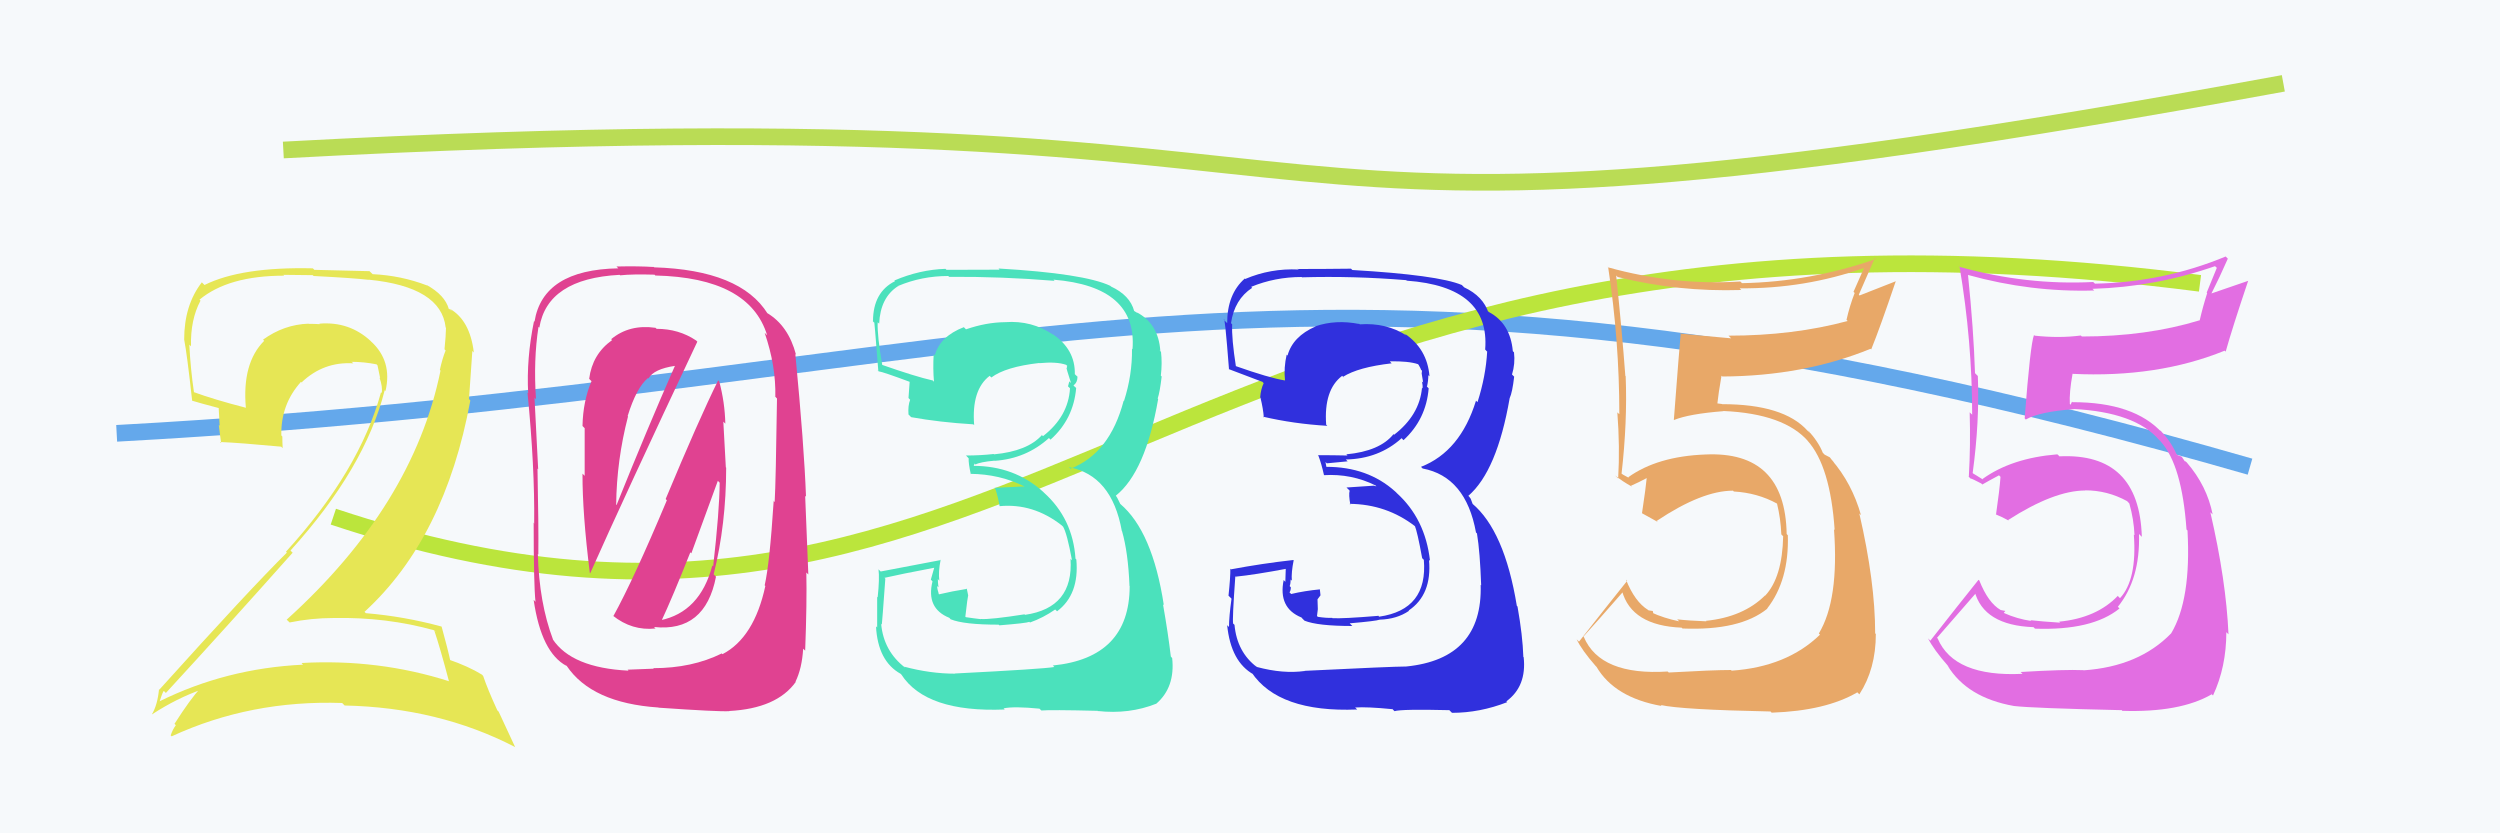 <svg xmlns="http://www.w3.org/2000/svg" width="150" height="50" viewBox="0,0,150,50"><rect width="100%" height="100%" fill="#F6F9FB"/><path d="M7 26 C62 23,76 11,135 28" stroke="#64a8eb" fill="none"/><path d="M20 31 C62 45,70 9,132 17" stroke="#bbe53c" fill="none"/><path fill="#e26ee2" d="M121.26 40.34L121.23 40.31L121.35 40.43Q117.25 40.63 116.26 38.31L116.14 38.19L116.22 38.27Q117.01 37.35 118.58 35.56L118.63 35.61L118.47 35.46Q119.01 37.52 122.01 37.63L122.00 37.62L122.10 37.72Q125.53 37.84 127.17 36.51L127.03 36.36L127.07 36.41Q128.42 34.75 128.34 32.04L128.39 32.09L128.51 32.21Q128.36 27.15 123.56 27.38L123.54 27.35L123.44 27.26Q120.70 27.48 118.95 28.74L118.99 28.78L118.59 28.53L118.39 28.41L118.36 28.38Q118.78 25.30 118.67 22.56L118.51 22.40L118.50 22.39Q118.42 19.80 118.08 16.49L118.12 16.53L118.09 16.50Q121.84 17.54 125.64 17.43L125.65 17.43L125.55 17.33Q129.32 17.22 132.90 15.97L133.01 16.07L132.40 17.56L132.43 17.59Q132.17 18.40 131.98 19.23L132.01 19.26L131.97 19.22Q128.79 20.19 124.91 20.19L124.93 20.21L124.85 20.13Q123.56 20.30 122.08 20.14L122.03 20.09L122.04 20.10Q121.82 20.65 121.48 25.10L121.60 25.23L121.55 25.17Q122.37 24.70 124.43 24.55L124.47 24.59L124.42 24.54Q128.11 24.73 129.55 26.40L129.60 26.44L129.65 26.50Q130.92 27.92 131.19 31.77L131.30 31.88L131.25 31.83Q131.48 35.98 130.27 38.00L130.22 37.96L130.27 38.00Q128.34 39.99 125.02 40.22L125.08 40.28L125.01 40.21Q123.90 40.16 121.23 40.32ZM127.28 42.59L127.45 42.76L127.34 42.65Q130.80 42.76 132.70 41.66L132.61 41.56L132.78 41.73Q133.58 40.02 133.58 37.93L133.58 37.93L133.71 38.06Q133.57 34.84 132.62 30.73L132.74 30.85L132.76 30.87Q132.42 29.15 131.20 27.74L131.13 27.68L131.09 27.68L130.90 27.40L130.64 27.30L130.58 27.23Q130.27 26.51 129.62 25.82L129.67 25.87L129.56 25.80L129.73 25.97Q128.05 24.13 124.35 24.13L124.32 24.10L124.24 24.28L124.19 24.24Q124.15 23.55 124.35 22.45L124.48 22.58L124.33 22.43Q129.45 22.68 133.48 21.04L133.40 20.96L133.54 21.10Q133.94 19.67 134.89 16.85L134.89 16.85L132.62 17.63L132.66 17.66Q133.17 16.66 133.67 15.52L133.65 15.50L133.54 15.39Q129.80 16.94 125.69 17.02L125.71 17.03L125.59 16.92Q121.57 17.12 117.61 16.02L117.47 15.88L117.57 15.98Q118.33 20.47 118.33 24.89L118.32 24.87L118.18 24.74Q118.24 26.70 118.13 28.60L118.07 28.55L118.23 28.71Q118.31 28.71 118.88 29.01L119.04 29.17L118.94 29.07Q119.30 28.86 119.94 28.52L119.98 28.56L120.03 28.61Q119.98 29.36 119.76 30.88L119.80 30.92L119.74 30.86Q120.12 31.01 120.53 31.24L120.48 31.19L120.49 31.20Q123.25 29.43 125.12 29.43L125.28 29.59L125.11 29.42Q126.45 29.42 127.63 30.07L127.61 30.05L127.76 30.21Q128.03 31.16 128.07 32.11L128.05 32.09L128.03 32.08Q128.23 34.78 127.20 35.89L127.05 35.74L127.07 35.75Q125.80 37.08 123.55 37.30L123.49 37.25L123.61 37.36Q122.51 37.29 121.82 37.21L121.88 37.26L121.88 37.26Q121.02 37.13 120.26 36.79L120.23 36.76L120.32 36.66L120.04 36.60L120.04 36.60Q119.29 36.17 118.76 34.83L118.74 34.81L118.71 34.79Q117.49 36.31 115.82 38.44L115.68 38.30L115.68 38.30Q116.03 38.99 116.87 39.94L117.01 40.09L116.85 39.93Q118.02 41.86 120.84 42.36L120.75 42.27L120.84 42.36Q121.93 42.49 127.29 42.61Z"/><path d="M17 9 C91 5,66 18,137 5" stroke="#badc55" fill="none"/><path fill="#e8a868" d="M100.18 40.40L100.06 40.29L100.07 40.29Q96.02 40.55 95.03 38.22L95.02 38.21L95.00 38.20Q95.82 37.30 97.38 35.51L97.44 35.57L97.32 35.45Q97.89 37.54 100.90 37.66L100.87 37.63L100.95 37.71Q104.40 37.85 106.04 36.52L105.98 36.46L106.03 36.51Q107.35 34.82 107.27 32.12L107.31 32.16L107.20 32.04Q107.11 27.04 102.31 27.27L102.37 27.33L102.31 27.27Q99.45 27.38 97.70 28.63L97.73 28.67L97.40 28.49L97.18 28.34L97.29 28.45Q97.65 25.31 97.54 22.57L97.45 22.48L97.52 22.55Q97.32 19.84 96.97 16.53L96.98 16.54L97.06 16.62Q100.67 17.52 104.47 17.40L104.51 17.44L104.38 17.30Q108.29 17.33 111.86 16.07L111.85 16.06L111.21 17.51L111.28 17.58Q110.98 18.35 110.79 19.19L110.81 19.21L110.86 19.26Q107.59 20.14 103.71 20.14L103.86 20.29L103.87 20.30Q102.29 20.16 100.80 20.01L100.92 20.13L100.84 20.05Q100.77 20.75 100.43 25.20L100.45 25.21L100.44 25.20Q101.35 24.83 103.41 24.67L103.22 24.49L103.40 24.66Q107.06 24.82 108.51 26.50L108.56 26.55L108.45 26.44Q109.82 27.96 110.08 31.81L110.23 31.95L110.04 31.76Q110.35 35.99 109.13 38.01L109.21 38.09L109.20 38.08Q107.21 40.01 103.90 40.24L103.86 40.20L103.86 40.20Q102.79 40.20 100.13 40.35ZM106.27 42.72L106.17 42.63L106.30 42.76Q109.54 42.65 111.44 41.54L111.53 41.63L111.56 41.66Q112.55 40.14 112.55 38.04L112.51 38.00L112.51 38.00Q112.51 34.92 111.56 30.81L111.64 30.89L111.66 30.91Q111.12 29.00 109.90 27.59L109.96 27.64L110.07 27.80L109.79 27.44L109.48 27.28L109.37 27.17Q109.10 26.49 108.46 25.80L108.58 25.92L108.57 25.95L108.45 25.84Q107.02 24.25 103.33 24.25L103.32 24.24L103.01 24.20L103.04 24.23Q103.10 23.64 103.29 22.54L103.26 22.51L103.34 22.59Q108.20 22.57 112.23 20.93L112.29 20.99L112.27 20.97Q112.80 19.67 113.75 16.86L113.76 16.87L111.57 17.73L111.53 17.68Q111.99 16.62 112.49 15.48L112.41 15.40L112.55 15.54Q108.63 16.91 104.52 16.99L104.54 17.01L104.42 16.89Q100.44 17.14 96.48 16.04L96.44 15.99L96.49 16.04Q97.16 20.44 97.16 24.85L97.10 24.80L97.04 24.74Q97.20 26.80 97.09 28.71L96.96 28.58L96.90 28.52Q97.35 28.89 97.92 29.20L97.84 29.12L97.87 29.14Q98.27 28.97 98.91 28.63L98.90 28.61L98.82 28.53Q98.75 29.27 98.52 30.79L98.53 30.80L98.53 30.80Q99.05 31.09 99.47 31.32L99.34 31.19L99.41 31.25Q102.12 29.44 103.98 29.44L104.13 29.59L104.03 29.49Q105.45 29.57 106.63 30.22L106.54 30.13L106.62 30.21Q106.84 31.11 106.88 32.06L106.91 32.10L106.99 32.17Q106.94 34.64 105.91 35.74L105.90 35.73L105.90 35.73Q104.60 37.02 102.36 37.25L102.39 37.29L102.39 37.28Q101.32 37.24 100.63 37.16L100.70 37.23L100.75 37.28Q99.83 37.09 99.07 36.74L99.21 36.88L99.17 36.66L98.91 36.62L98.89 36.60Q98.09 36.11 97.56 34.78L97.70 34.92L97.63 34.85Q96.41 36.37 94.74 38.50L94.61 38.37L94.60 38.36Q94.90 39.00 95.74 39.96L95.74 39.96L95.79 40.01Q96.88 41.86 99.70 42.36L99.74 42.40L99.64 42.30Q100.87 42.58 106.24 42.69Z"/><path fill="#4be1bc" d="M57.20 40.32L57.17 40.29L57.30 40.42Q55.82 40.42 54.25 40.00L54.32 40.06L54.31 40.06Q53.02 39.07 52.87 37.44L52.83 37.40L52.91 37.47Q52.93 37.34 53.12 34.72L52.96 34.56L53.07 34.67Q54.07 34.44 56.08 34.06L56.06 34.04L55.85 34.78L55.95 34.88Q55.55 36.50 56.96 37.07L57.08 37.20L57.05 37.16Q57.83 37.48 59.92 37.48L59.94 37.50L59.96 37.52Q61.58 37.39 61.77 37.31L61.70 37.25L61.80 37.35Q62.59 37.07 63.31 36.57L63.41 36.66L63.42 36.68Q64.77 35.67 64.58 33.57L64.48 33.47L64.53 33.52Q64.37 31.12 62.64 29.56L62.64 29.56L62.59 29.51Q60.86 27.95 58.38 27.95L58.41 27.98L58.48 27.81L58.53 27.87Q58.80 27.72 59.67 27.64L59.76 27.73L59.68 27.65Q61.57 27.52 62.94 26.28L62.89 26.23L63.03 26.38Q64.41 25.15 64.57 23.28L64.44 23.16L64.41 23.12Q64.65 22.95 64.65 22.60L64.54 22.50L64.49 22.45Q64.52 20.96 63.15 20.04L63.28 20.17L63.20 20.09Q61.91 19.21 60.31 19.33L60.48 19.50L60.31 19.33Q59.17 19.34 57.96 19.76L57.85 19.65L57.83 19.63Q56.40 20.18 56.09 21.32L56.06 21.29L56.02 21.25Q55.97 22.15 56.04 22.91L56.09 22.96L55.97 22.83Q54.94 22.60 52.89 21.88L53.01 22.01L52.94 21.93Q52.63 20.17 52.66 19.34L52.71 19.38L52.75 19.42Q52.82 17.85 53.88 17.17L53.94 17.22L53.88 17.16Q55.30 16.56 56.89 16.56L56.92 16.58L56.94 16.61Q60.12 16.59 63.27 16.85L63.33 16.91L63.21 16.78Q68.25 17.19 67.95 20.96L67.92 20.92L67.92 20.93Q67.94 22.50 67.44 24.06L67.52 24.14L67.42 24.04Q66.59 27.21 64.23 28.12L64.12 28.02L64.13 28.03Q66.71 28.51 67.31 31.86L67.36 31.90L67.32 31.86Q67.69 33.15 67.77 35.16L67.79 35.18L67.78 35.18Q67.77 39.47 63.17 39.93L63.18 39.94L63.26 40.02Q62.58 40.14 57.29 40.41ZM62.46 42.61L62.40 42.55L62.48 42.63Q63.00 42.58 65.86 42.65L65.92 42.72L65.86 42.66Q67.75 42.87 69.38 42.22L69.29 42.13L69.38 42.22Q70.52 41.23 70.33 39.48L70.29 39.44L70.25 39.39Q70.09 38.02 69.78 36.26L69.78 36.26L69.83 36.31Q69.15 31.87 67.21 30.23L67.21 30.22L67.03 29.86L66.95 29.74L66.95 29.74Q68.73 28.32 69.49 23.94L69.56 24.01L69.46 23.91Q69.59 23.54 69.70 22.59L69.62 22.51L69.65 22.54Q69.74 21.79 69.66 21.11L69.54 20.99L69.62 21.06Q69.51 19.43 68.21 18.74L68.26 18.79L68.07 18.67L68.05 18.66Q67.80 17.72 66.66 17.19L66.63 17.16L66.62 17.15Q65.05 16.41 59.91 16.11L60.02 16.23L59.98 16.18Q58.39 16.19 56.79 16.19L56.66 16.06L56.73 16.13Q55.18 16.18 53.66 16.83L53.66 16.83L53.70 16.87Q52.38 17.53 52.38 19.28L52.31 19.21L52.45 19.36Q52.44 18.92 52.70 22.27L52.60 22.17L52.72 22.28Q52.97 22.31 54.61 22.92L54.59 22.90L54.58 22.89Q54.55 23.39 54.51 23.88L54.64 24.02L54.61 23.98Q54.47 24.34 54.51 24.87L54.66 25.02L54.67 25.03Q56.39 25.34 58.40 25.46L58.35 25.41L58.45 25.51Q58.28 23.39 59.38 22.55L59.46 22.63L59.48 22.65Q60.33 22.01 62.35 21.78L62.31 21.75L62.36 21.79Q63.40 21.69 63.97 21.89L64.06 21.98L64.04 21.96Q63.99 21.99 64.03 22.10L63.98 22.05L64.05 22.31L64.26 22.98L64.16 22.88Q64.12 23.03 64.08 23.18L64.21 23.31L64.20 23.30Q64.10 24.99 62.58 26.17L62.49 26.08L62.52 26.10Q61.66 27.07 59.64 27.26L59.69 27.31L59.62 27.24Q58.83 27.33 57.95 27.33L57.96 27.33L58.12 27.50Q58.10 27.78 58.25 28.46L58.28 28.49L58.22 28.43Q59.98 28.45 61.43 29.17L61.46 29.20L61.34 29.19L59.67 29.27L59.72 29.33Q59.87 29.77 59.98 30.38L59.98 30.38L59.97 30.37Q61.99 30.18 63.70 31.52L63.76 31.58L63.78 31.59Q64.02 31.99 64.32 33.62L64.32 33.62L64.23 33.53Q64.43 36.47 61.50 36.89L61.57 36.96L61.47 36.86Q59.43 37.18 58.85 37.14L58.80 37.09L58.86 37.15Q58.48 37.11 57.95 37.03L57.92 37.00L57.97 36.59L58.03 36.09L58.09 35.72L58.00 35.29L58.03 35.33Q57.14 35.47 56.34 35.66L56.26 35.57L56.33 35.64Q56.23 35.35 56.23 35.16L56.17 35.10L56.31 35.24Q56.27 34.97 56.27 34.74L56.32 34.80L56.36 34.84Q56.29 34.31 56.44 33.58L56.55 33.69L56.46 33.60Q54.71 33.94 52.84 34.29L52.72 34.17L52.71 34.15Q52.78 34.72 52.66 35.84L52.59 35.77L52.63 35.81Q52.63 37.05 52.63 37.65L52.54 37.56L52.56 37.58Q52.67 39.67 54.04 40.43L53.91 40.30L54.08 40.47Q55.56 42.76 60.28 42.57L60.18 42.46L60.22 42.50Q60.85 42.37 62.37 42.52Z"/><path fill="#e6e655" d="M26.14 37.89L26.19 37.95L26.05 37.81Q26.40 38.84 26.93 40.85L26.92 40.85L26.96 40.88Q22.70 39.52 18.09 39.78L18.21 39.91L18.18 39.88Q13.57 40.10 9.57 42.08L9.64 42.14L9.58 42.08Q9.80 41.39 9.84 41.47L9.90 41.52L9.95 41.58Q13.64 37.57 17.56 33.16L17.60 33.21L17.43 33.03Q21.90 28.10 23.08 23.42L23.09 23.42L23.13 23.46Q23.55 21.68 22.28 20.50L22.32 20.55L22.24 20.46Q20.95 19.27 19.16 19.42L19.28 19.54L19.19 19.45Q18.86 19.43 18.52 19.43L18.57 19.48L18.51 19.42Q17.04 19.47 15.78 20.38L15.71 20.31L15.85 20.45Q14.52 21.78 14.75 24.45L14.74 24.44L14.77 24.47Q12.83 23.97 11.61 23.52L11.76 23.66L11.64 23.55Q11.43 22.13 11.36 20.68L11.48 20.80L11.46 20.78Q11.42 19.18 12.03 18.04L11.93 17.94L11.97 17.98Q13.70 16.54 17.05 16.54L17.00 16.49L18.76 16.51L18.82 16.56Q21.18 16.68 22.13 16.79L22.17 16.83L22.12 16.78Q26.47 17.21 26.74 19.65L26.76 19.67L26.76 19.67Q26.75 20.16 26.67 20.96L26.75 21.04L26.74 21.02Q26.54 21.51 26.39 22.20L26.53 22.33L26.43 22.24Q24.78 30.33 17.20 37.18L17.36 37.33L17.37 37.35Q18.67 37.08 20.04 37.08L19.99 37.04L20.03 37.08Q23.20 37.02 26.06 37.82ZM25.49 16.99L25.53 17.03L25.63 17.13Q24.07 16.53 22.36 16.45L22.17 16.27L18.86 16.19L18.77 16.10Q14.48 16.00 12.27 17.10L12.12 16.95L12.11 16.94Q11.05 18.31 11.05 20.37L11.19 20.51L11.05 20.37Q11.22 21.23 11.53 24.05L11.55 24.07L11.52 24.04Q11.97 24.18 13.15 24.49L13.12 24.46L13.18 25.54L13.13 25.50Q13.19 26.05 13.27 26.59L13.22 26.54L13.21 26.52Q14.40 26.57 16.87 26.80L16.94 26.87L16.96 26.89Q16.94 26.53 16.94 26.19L16.83 26.07L16.88 26.13Q16.84 24.26 18.06 22.91L18.20 23.05L18.10 22.94Q19.41 21.69 21.20 21.80L21.06 21.67L21.11 21.71Q21.83 21.71 22.59 21.86L22.73 22.00L22.65 21.92Q22.73 22.27 22.81 22.69L22.76 22.64L22.77 22.65Q22.97 23.23 22.90 23.58L22.80 23.48L22.86 23.54Q21.57 28.26 17.16 33.10L17.15 33.09L17.21 33.16Q15.01 35.33 9.56 41.38L9.54 41.36L9.54 41.36Q9.45 42.30 9.11 42.87L9.09 42.85L9.11 42.87Q10.61 41.89 12.13 41.36L12.21 41.44L12.04 41.27Q11.42 41.94 10.47 43.43L10.42 43.38L10.55 43.51Q10.36 43.77 10.24 44.12L10.23 44.11L10.30 44.18Q15.04 41.99 20.53 42.18L20.69 42.34L20.67 42.33Q26.31 42.45 30.88 44.81L30.91 44.83L29.92 42.70L29.84 42.62Q29.26 41.36 28.99 40.56L28.94 40.50L28.92 40.48Q28.11 39.98 26.89 39.56L26.89 39.56L27.03 39.70Q26.88 38.98 26.50 37.61L26.38 37.48L26.48 37.59Q24.24 36.98 21.95 36.79L22.01 36.85L21.87 36.71Q26.70 32.29 28.22 24.03L28.14 23.94L28.34 21.06L28.43 21.15Q28.20 19.21 26.98 18.52L27.14 18.69L26.95 18.53L27.09 18.67Q26.98 18.52 26.90 18.52L26.84 18.46L26.93 18.54Q26.70 17.71 25.60 17.10Z"/><path fill="#e04291" d="M36.68 36.85L36.79 36.96L36.76 36.93Q37.92 37.86 39.33 37.71L39.30 37.68L39.24 37.62Q42.31 37.95 42.96 34.60L42.80 34.44L42.82 34.46Q43.57 31.45 43.57 28.06L43.55 28.04L43.40 25.30L43.52 25.42Q43.49 24.13 43.15 22.87L43.17 22.90L43.09 22.82Q41.92 25.19 39.94 29.94L40.02 30.03L40.01 30.02Q38.02 34.76 36.80 36.97ZM41.87 20.53L41.78 20.44L41.77 20.43Q40.73 19.73 39.40 19.73L39.35 19.69L39.34 19.67Q37.77 19.44 36.67 20.35L36.73 20.41L36.72 20.41Q35.54 21.25 35.35 22.73L35.41 22.79L35.49 22.87Q34.98 24.07 34.95 25.56L35.10 25.71L35.08 25.69Q35.08 25.70 35.08 28.55L35.06 28.53L34.95 28.42Q34.94 30.77 35.39 34.38L35.58 34.57L35.41 34.40Q37.46 29.79 41.84 20.50ZM43.34 39.24L43.26 39.17L43.30 39.21Q41.52 40.09 39.20 40.09L39.23 40.12L37.66 40.18L37.71 40.24Q34.30 40.07 33.16 38.35L33.30 38.49L33.18 38.37Q32.35 36.17 32.27 33.24L32.31 33.28L32.30 33.27Q32.32 31.58 32.25 28.12L32.17 28.03L32.29 28.16Q32.22 26.91 32.07 23.86L32.11 23.90L32.16 23.96Q32.00 21.59 32.31 19.61L32.37 19.67L32.36 19.66Q32.84 16.72 37.18 16.49L37.18 16.49L37.21 16.52Q37.94 16.44 39.27 16.48L39.16 16.37L39.32 16.53Q44.97 16.66 46.03 20.12L45.87 19.96L45.88 19.97Q46.56 21.94 46.52 23.81L46.45 23.73L46.62 23.91Q46.55 28.91 46.48 30.12L46.33 29.98L46.42 30.07Q46.18 33.82 45.88 35.12L45.96 35.20L45.92 35.16Q45.25 38.26 43.35 39.25ZM48.21 38.94L48.28 39.01L48.31 39.04Q48.42 36.14 48.38 34.35L48.50 34.47L48.31 29.75L48.36 29.80Q48.25 26.76 47.72 21.24L47.87 21.39L47.76 21.28Q47.30 19.53 46.01 18.77L45.87 18.63L46.06 18.82Q44.43 16.20 39.25 16.04L39.16 15.96L39.22 16.02Q38.32 15.96 36.99 15.99L36.92 15.92L37.10 16.10Q32.57 16.18 32.07 19.30L31.93 19.16L32.04 19.27Q31.58 21.51 31.69 23.60L31.81 23.72L31.65 23.56Q32.09 28.03 32.05 31.38L32.10 31.44L32.02 31.36Q32.02 35.08 32.13 36.11L32.03 36.00L32.02 36.00Q32.48 39.16 34.00 39.96L33.91 39.86L34.00 39.95Q35.50 42.18 39.50 42.45L39.48 42.43L39.51 42.46Q43.11 42.71 43.76 42.67L43.67 42.58L43.75 42.66Q46.61 42.51 47.75 40.91L47.77 40.94L47.73 40.90Q48.12 40.10 48.19 38.92ZM39.67 37.29L39.68 37.30L39.67 37.29Q40.35 35.84 41.42 33.14L41.48 33.20L43.07 28.85L43.18 28.96Q43.17 30.63 42.79 33.98L42.78 33.97L42.74 33.93Q42.00 36.73 39.61 37.22ZM37.60 24.90L37.70 25.01L37.66 24.96Q38.19 23.25 38.88 22.68L38.90 22.70L38.91 22.71Q39.22 22.14 40.51 21.95L40.65 22.09L40.50 21.94Q38.86 25.66 36.99 30.31L37.01 30.32L36.97 30.28Q37.00 27.61 37.68 24.99Z"/><path fill="#3030dd" d="M78.30 40.28L78.27 40.25L78.28 40.26Q76.98 40.44 75.42 40.02L75.30 39.91L75.42 40.03Q74.22 39.13 74.07 37.49L74.04 37.46L73.99 37.42Q73.93 37.20 74.12 34.57L74.23 34.69L74.14 34.60Q75.26 34.49 77.27 34.11L77.15 33.98L77.12 34.91L77.02 34.80Q76.68 36.48 78.09 37.05L78.14 37.11L78.27 37.24Q79.05 37.56 81.14 37.56L81.15 37.57L80.98 37.40Q82.59 37.26 82.78 37.18L82.85 37.25L82.78 37.18Q83.81 37.15 84.54 36.65L84.42 36.54L84.52 36.63Q85.93 35.68 85.74 33.59L85.61 33.47L85.80 33.65Q85.52 31.12 83.78 29.56L83.80 29.57L83.70 29.48Q82.06 28.01 79.59 28.01L79.58 28.00L79.53 27.72L79.61 27.80Q79.98 27.76 80.86 27.68L80.82 27.64L80.75 27.57Q82.73 27.53 84.10 26.29L84.15 26.35L84.21 26.41Q85.57 25.16 85.72 23.30L85.59 23.17L85.62 23.19Q85.70 22.85 85.70 22.51L85.78 22.59L85.77 22.58Q85.64 20.93 84.27 20.01L84.43 20.17L84.39 20.13Q83.18 19.35 81.59 19.46L81.45 19.33L81.56 19.44Q80.14 19.16 78.92 19.58L79.01 19.67L78.93 19.59Q77.56 20.19 77.25 21.34L77.23 21.31L77.20 21.28Q77.02 22.06 77.10 22.82L77.19 22.91L77.11 22.83Q76.16 22.68 74.10 21.95L74.02 21.87L74.16 22.02Q73.89 20.30 73.93 19.46L73.88 19.41L73.86 19.39Q74.07 17.96 75.13 17.27L75.00 17.14L75.07 17.21Q76.50 16.62 78.10 16.62L77.98 16.51L78.12 16.64Q81.22 16.55 84.38 16.81L84.38 16.82L84.41 16.84Q89.41 17.20 89.11 20.97L89.20 21.07L89.23 21.09Q89.15 22.57 88.65 24.13L88.51 23.99L88.56 24.04Q87.62 27.09 85.26 28.01L85.24 27.99L85.36 28.11Q87.95 28.60 88.56 31.95L88.63 32.02L88.62 32.02Q88.80 33.11 88.87 35.12L88.85 35.10L88.84 35.09Q88.97 39.53 84.37 39.99L84.41 40.03L84.37 39.99Q83.57 39.99 78.28 40.25ZM83.52 42.52L83.61 42.61L83.67 42.67Q84.10 42.54 86.96 42.61L87.07 42.72L87.12 42.77Q88.79 42.77 90.43 42.13L90.42 42.12L90.38 42.08Q91.61 41.18 91.42 39.43L91.39 39.40L91.40 39.40Q91.36 38.14 91.05 36.39L91.06 36.40L91.01 36.35Q90.27 31.84 88.33 30.21L88.36 30.24L88.24 29.92L88.15 29.80L88.10 29.75Q89.82 28.27 90.58 23.89L90.66 23.97L90.58 23.89Q90.74 23.55 90.85 22.60L90.85 22.60L90.72 22.47Q90.92 21.83 90.84 21.14L90.84 21.14L90.77 21.07Q90.62 19.40 89.33 18.72L89.29 18.68L89.17 18.63L89.32 18.79Q88.99 17.77 87.85 17.24L87.81 17.20L87.71 17.10Q86.28 16.50 81.14 16.20L81.19 16.25L81.06 16.12Q79.48 16.14 77.88 16.14L77.82 16.08L77.92 16.17Q76.23 16.09 74.71 16.74L74.73 16.76L74.69 16.71Q73.63 17.64 73.63 19.39L73.45 19.21L73.43 19.19Q73.48 18.81 73.74 22.16L73.71 22.13L73.71 22.14Q74.11 22.30 75.74 22.91L75.66 22.82L75.82 22.99Q75.65 23.35 75.61 23.84L75.70 23.94L75.63 23.87Q75.79 24.52 75.83 25.05L75.80 25.02L75.78 25.00Q77.62 25.43 79.64 25.55L79.58 25.49L79.57 25.48Q79.42 23.39 80.53 22.55L80.67 22.70L80.58 22.61Q81.49 22.03 83.50 21.80L83.46 21.76L83.39 21.68Q84.51 21.66 85.08 21.85L85.16 21.94L85.12 21.90Q85.23 22.08 85.27 22.20L85.32 22.24L85.30 22.41L85.39 22.96L85.31 22.88Q85.38 23.15 85.35 23.30L85.39 23.35L85.32 23.27Q85.17 24.91 83.64 26.09L83.79 26.24L83.61 26.05Q82.79 27.07 80.78 27.26L80.76 27.24L80.85 27.33Q79.95 27.31 79.07 27.31L79.22 27.45L79.10 27.33Q79.29 27.83 79.44 28.51L79.32 28.39L79.44 28.51Q81.09 28.41 82.54 29.13L82.58 29.18L82.43 29.14L80.79 29.25L80.98 29.44Q80.91 29.67 81.02 30.28L81.00 30.26L80.97 30.23Q83.19 30.25 84.91 31.58L84.95 31.62L84.89 31.57Q85.03 31.85 85.33 33.49L85.38 33.54L85.43 33.59Q85.68 36.58 82.75 37.00L82.65 36.90L82.71 36.95Q80.52 37.13 79.95 37.09L80.09 37.23L79.93 37.07Q79.61 37.09 79.07 37.01L79.02 36.96L79.07 36.55L79.05 35.96L79.23 35.72L79.19 35.35L79.21 35.36Q78.27 35.45 77.47 35.64L77.45 35.62L77.37 35.54Q77.45 35.43 77.45 35.24L77.32 35.10L77.38 35.17Q77.44 35.00 77.44 34.77L77.47 34.80L77.51 34.84Q77.47 34.35 77.62 33.62L77.56 33.56L77.60 33.60Q75.72 33.81 73.86 34.16L73.83 34.13L73.82 34.12Q73.83 34.62 73.71 35.74L73.90 35.93L73.89 35.93Q73.74 37.01 73.74 37.62L73.67 37.55L73.63 37.51Q73.85 39.71 75.22 40.47L75.04 40.29L75.09 40.34Q76.71 42.76 81.43 42.57L81.33 42.47L81.31 42.45Q82.02 42.40 83.54 42.55Z"/></svg>